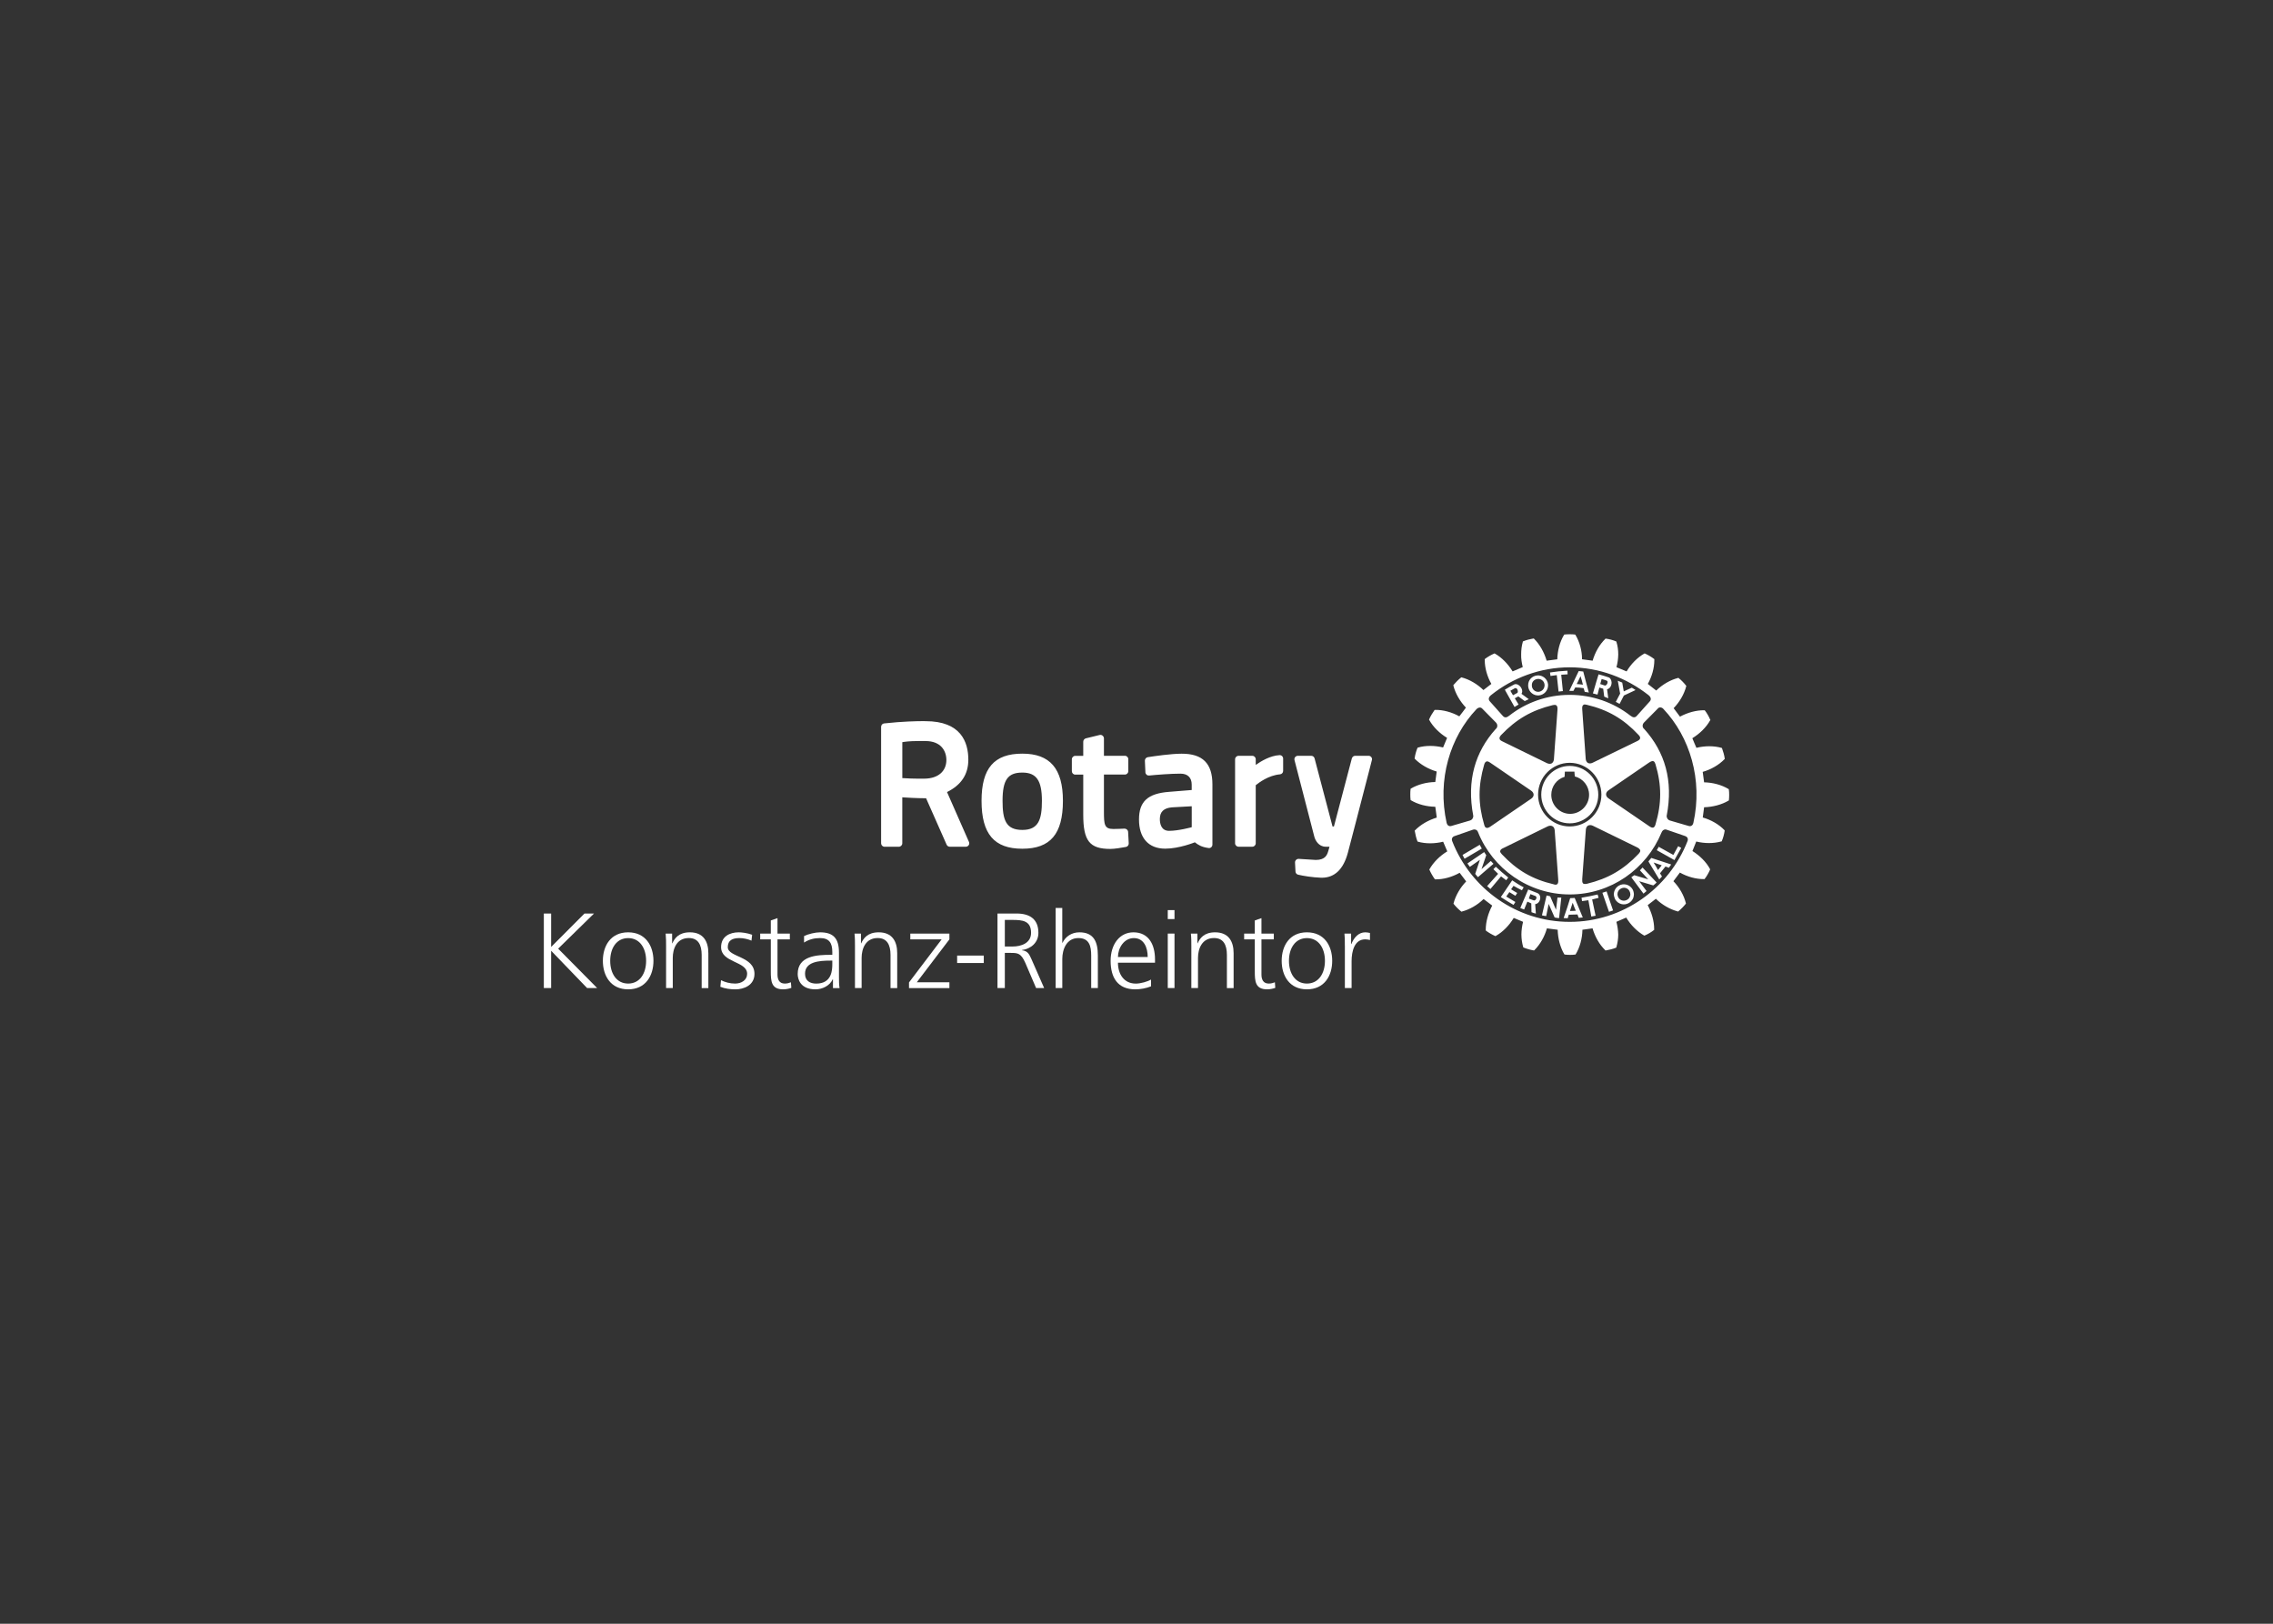<?xml version="1.0" encoding="utf-8"?>
<!-- Generator: Adobe Illustrator 16.0.0, SVG Export Plug-In . SVG Version: 6.00 Build 0)  -->
<!DOCTYPE svg PUBLIC "-//W3C//DTD SVG 1.1//EN" "http://www.w3.org/Graphics/SVG/1.1/DTD/svg11.dtd">
<svg version="1.1" id="Ebene_1" xmlns="http://www.w3.org/2000/svg" xmlns:xlink="http://www.w3.org/1999/xlink" x="0px" y="0px"
	 width="70px" height="50px" viewBox="0 0 70 50" enable-background="new 0 0 70 50" xml:space="preserve">
<rect x="0" y="0" width="70" height="50" fill="#333333" stroke="none"/>
<g>
	<g>
		<path fill="#FFFFFF" d="M46.227,26.986L45.9,27.375l-0.102-0.089l0.338-0.378c-0.053-0.05-0.094-0.096-0.146-0.143l0.076-0.075
			c0.129,0.122,0.242,0.218,0.383,0.332l-0.064,0.083C46.334,27.065,46.279,27.026,46.227,26.986 M45.57,26.014l-0.529,0.312
			c0.02,0.037,0.039,0.081,0.062,0.117l0.531-0.312C45.609,26.084,45.596,26.058,45.57,26.014 M45.912,26.512l-0.287,0.251
			l0.146-0.429c-0.027-0.038-0.039-0.062-0.064-0.096l-0.516,0.351c0.021,0.035,0.051,0.068,0.076,0.104l0.309-0.217l-0.145,0.433
			c0.025,0.026,0.051,0.071,0.086,0.101l0.477-0.411C45.969,26.569,45.936,26.544,45.912,26.512 M46.611,27.277
			c0.084,0.046,0.166,0.095,0.258,0.137l0.055-0.091c-0.127-0.065-0.246-0.142-0.354-0.215l-0.35,0.516
			c0.133,0.087,0.256,0.162,0.391,0.241l0.057-0.09l-0.281-0.168l0.096-0.136l0.186,0.113l0.055-0.087
			c-0.061-0.033-0.123-0.072-0.188-0.113L46.611,27.277z M48.342,25.353c-0.484,0-0.877-0.397-0.877-0.883
			c0-0.489,0.393-0.885,0.877-0.885c0.486,0,0.879,0.396,0.879,0.885C49.221,24.957,48.826,25.353,48.342,25.353 M48.354,25.061
			c0.32,0,0.584-0.265,0.584-0.587c0-0.269-0.186-0.502-0.439-0.565c-0.006-0.026-0.012-0.149-0.012-0.149h-0.295
			c0,0-0.006,0.133-0.008,0.16c-0.246,0.075-0.41,0.299-0.41,0.555C47.773,24.796,48.035,25.061,48.354,25.061 M47.062,21.132
			v-0.029c-0.004-0.159,0.117-0.291,0.279-0.304c0.168-0.016,0.318,0.108,0.334,0.28v0.023c0,0.16-0.121,0.297-0.283,0.312
			C47.227,21.429,47.076,21.305,47.062,21.132 M47.176,21.122c0.008,0.11,0.104,0.189,0.209,0.181
			c0.104-0.011,0.182-0.095,0.182-0.2c0.004-0.004,0-0.01,0-0.017c-0.008-0.111-0.104-0.189-0.213-0.179
			c-0.104,0.009-0.184,0.091-0.178,0.195V21.122z M48.455,21.275c-0.053-0.001-0.076-0.001-0.127-0.001l0.152-0.32l0.139-0.29
			l0.139,0.014l0.072,0.276l0.1,0.372c-0.045-0.009-0.082-0.018-0.125-0.02l-0.035-0.115c-0.092-0.016-0.174-0.02-0.258-0.022
			L48.455,21.275z M48.557,21.063c0.066,0.004,0.129,0.012,0.191,0.021l-0.033-0.13l-0.041-0.133l-0.062,0.133L48.557,21.063z
			 M47.943,20.789l0.055,0.506l0.133-0.014l-0.051-0.503l0.197-0.014l-0.006-0.111c-0.223,0.013-0.314,0.021-0.537,0.055
			l0.016,0.107L47.943,20.789z M47.965,27.637l-0.045,0.378l-0.18-0.414c-0.043-0.009-0.068-0.02-0.111-0.026l-0.143,0.611
			c0.043,0.012,0.086,0.017,0.131,0.024l0.076-0.376l0.184,0.418c0.041,0.006,0.088,0.02,0.137,0.019l0.068-0.631
			C48.045,27.638,48.004,27.643,47.965,27.637 M51.533,26.326l-0.451-0.25l-0.059,0.104l0.543,0.305l0.209-0.376l-0.094-0.052
			L51.533,26.326z M50.854,26.418l0.613,0.202c-0.014,0.018-0.025,0.037-0.039,0.055c-0.01,0.014-0.023,0.028-0.031,0.046
			l-0.107-0.039l-0.168,0.21l0.061,0.098c-0.025,0.028-0.053,0.06-0.084,0.091l-0.244-0.405l-0.09-0.15L50.854,26.418z
			 M50.924,26.559l0.072,0.116l0.064,0.117l0.092-0.117l0.023-0.029L50.924,26.559z M50.277,27.384
			c0.025,0.046,0.039,0.1,0.041,0.155c0,0.042-0.01,0.086-0.025,0.126c-0.029,0.057-0.072,0.11-0.133,0.143
			c-0.145,0.085-0.33,0.034-0.418-0.113c-0.002-0.01-0.006-0.019-0.012-0.029c-0.018-0.04-0.027-0.084-0.031-0.126
			c0.004-0.11,0.057-0.211,0.156-0.269C50.002,27.186,50.189,27.237,50.277,27.384 M50.209,27.539c0-0.037-0.012-0.071-0.029-0.104
			c-0.051-0.095-0.172-0.126-0.266-0.07c-0.068,0.036-0.102,0.103-0.102,0.174c0.002,0.032,0.01,0.068,0.029,0.098
			c0.004,0.01,0.012,0.021,0.02,0.03c0.061,0.072,0.166,0.088,0.246,0.041c0.021-0.011,0.039-0.025,0.053-0.041
			C50.189,27.631,50.209,27.584,50.209,27.539 M50.504,26.801l0.256,0.277l-0.43-0.128c-0.035,0.027-0.059,0.037-0.092,0.064
			l0.375,0.504c0.031-0.024,0.064-0.054,0.094-0.081l-0.227-0.302l0.434,0.13c0.029-0.024,0.072-0.054,0.102-0.092l-0.432-0.459
			C50.561,26.74,50.533,26.772,50.504,26.801 M53.252,24.474c0,0.058-0.002,0.114-0.008,0.161l-0.002,0.013l-0.014,0.008
			c-0.209,0.123-0.479,0.194-0.748,0.202c-0.006,0.033-0.035,0.279-0.041,0.315c0.252,0.072,0.496,0.21,0.666,0.388l0.008,0.012
			v0.011c-0.014,0.096-0.047,0.226-0.086,0.31l-0.004,0.015l-0.012,0.001c-0.236,0.067-0.516,0.066-0.773,0.003
			c-0.012,0.031-0.105,0.259-0.117,0.293c0.227,0.143,0.428,0.34,0.539,0.551l0.004,0.011l-0.002,0.014
			c-0.035,0.084-0.102,0.204-0.16,0.276l-0.008,0.012H52.48c-0.242,0.003-0.51-0.068-0.746-0.201
			c-0.021,0.028-0.178,0.236-0.199,0.266c0.186,0.191,0.324,0.436,0.383,0.675l0.002,0.014l-0.006,0.008
			c-0.055,0.073-0.152,0.17-0.225,0.229l-0.008,0.009l-0.018-0.006c-0.232-0.062-0.479-0.202-0.668-0.388
			c-0.029,0.022-0.225,0.175-0.252,0.196c0.123,0.229,0.199,0.494,0.199,0.731v0.033l-0.014,0.008
			c-0.072,0.06-0.191,0.128-0.277,0.163l-0.008,0.003l-0.014-0.004c-0.209-0.122-0.41-0.32-0.547-0.551
			c-0.033,0.015-0.27,0.117-0.303,0.131c0.033,0.127,0.053,0.261,0.057,0.393c0,0.134-0.023,0.267-0.057,0.387l-0.002,0.011
			l-0.012,0.007c-0.08,0.034-0.213,0.067-0.307,0.083l-0.014,0.002l-0.008-0.009c-0.18-0.173-0.318-0.417-0.391-0.673
			c-0.031,0.002-0.277,0.036-0.312,0.043c-0.004,0.268-0.078,0.54-0.205,0.751l-0.006,0.011l-0.014,0.002
			c-0.086,0.013-0.223,0.013-0.314,0l-0.012-0.002l-0.01-0.011c-0.123-0.211-0.195-0.483-0.201-0.751
			c-0.037-0.003-0.295-0.041-0.332-0.043c-0.07,0.254-0.209,0.497-0.385,0.671l-0.008,0.009l-0.016-0.001
			c-0.096-0.015-0.223-0.052-0.307-0.087l-0.01-0.005l-0.004-0.011c-0.035-0.119-0.055-0.254-0.055-0.388
			c0-0.131,0.02-0.262,0.051-0.389c-0.031-0.014-0.256-0.104-0.287-0.12c-0.141,0.233-0.34,0.436-0.551,0.553l-0.01,0.007
			l-0.014-0.004c-0.088-0.038-0.203-0.105-0.277-0.161l-0.01-0.01v-0.024c0-0.242,0.074-0.508,0.199-0.741
			c-0.027-0.021-0.236-0.181-0.266-0.202c-0.189,0.186-0.434,0.325-0.67,0.386l-0.012,0.004l-0.012-0.01
			c-0.072-0.057-0.166-0.15-0.225-0.226l-0.008-0.012l0.004-0.014c0.062-0.237,0.203-0.48,0.387-0.67
			c-0.021-0.028-0.18-0.234-0.201-0.266c-0.232,0.131-0.504,0.207-0.746,0.202h-0.014l-0.008-0.01
			c-0.055-0.075-0.123-0.194-0.16-0.279l-0.006-0.014l0.006-0.01c0.121-0.215,0.32-0.412,0.547-0.549
			c-0.016-0.035-0.111-0.264-0.127-0.297c-0.258,0.063-0.537,0.067-0.773,0l-0.012-0.004l-0.008-0.011
			c-0.031-0.079-0.066-0.215-0.08-0.309l-0.004-0.015l0.01-0.011c0.172-0.177,0.412-0.315,0.67-0.393
			c-0.002-0.036-0.041-0.297-0.045-0.333c-0.27-0.004-0.539-0.074-0.75-0.2l-0.01-0.006l-0.002-0.015
			c-0.006-0.044-0.008-0.102-0.008-0.16c0-0.057,0.002-0.112,0.008-0.159l0.002-0.015l0.01-0.006c0.211-0.125,0.48-0.197,0.75-0.201
			c0.006-0.036,0.037-0.29,0.043-0.323c-0.256-0.074-0.498-0.214-0.672-0.39l-0.008-0.008l0.002-0.015
			c0.012-0.097,0.049-0.228,0.084-0.309l0.006-0.011l0.012-0.005c0.232-0.068,0.514-0.066,0.773-0.003
			c0.014-0.031,0.107-0.261,0.123-0.295c-0.229-0.139-0.43-0.337-0.549-0.551l-0.006-0.013l0.006-0.014
			c0.037-0.086,0.105-0.2,0.158-0.273l0.008-0.011h0.016c0.244-0.004,0.514,0.07,0.744,0.199c0.023-0.025,0.182-0.24,0.203-0.269
			c-0.184-0.194-0.324-0.435-0.385-0.675l-0.002-0.011l0.004-0.011c0.061-0.074,0.158-0.171,0.23-0.227l0.01-0.008l0.012,0.002
			c0.24,0.062,0.482,0.205,0.67,0.389c0.027-0.021,0.215-0.167,0.244-0.189c-0.129-0.229-0.203-0.493-0.203-0.73v-0.035l0.012-0.009
			c0.072-0.055,0.191-0.124,0.277-0.16l0.008-0.006l0.016,0.007c0.211,0.119,0.406,0.32,0.545,0.548
			c0.035-0.012,0.279-0.119,0.312-0.133c-0.031-0.127-0.053-0.26-0.049-0.39c0-0.137,0.016-0.267,0.051-0.387l0.002-0.015
			l0.014-0.003c0.078-0.034,0.211-0.069,0.303-0.084l0.016-0.001l0.012,0.008c0.174,0.172,0.312,0.417,0.387,0.675
			c0.037-0.003,0.295-0.036,0.328-0.043c0.006-0.265,0.078-0.537,0.205-0.748l0.006-0.011l0.012-0.004c0.092-0.01,0.23-0.01,0.318,0
			l0.012,0.004l0.008,0.011c0.127,0.211,0.201,0.483,0.201,0.747c0.039,0.008,0.291,0.041,0.326,0.044
			c0.076-0.258,0.213-0.501,0.391-0.672l0.008-0.01l0.012,0.004c0.096,0.011,0.225,0.046,0.309,0.083l0.01,0.004l0.004,0.015
			c0.037,0.119,0.055,0.247,0.055,0.383c-0.002,0.132-0.021,0.265-0.055,0.393c0.033,0.013,0.277,0.116,0.312,0.13
			c0.135-0.228,0.33-0.426,0.543-0.548l0.012-0.007l0.014,0.006c0.084,0.036,0.201,0.105,0.273,0.162l0.012,0.007v0.033
			c0,0.243-0.074,0.507-0.201,0.732c0.027,0.022,0.23,0.182,0.26,0.204c0.189-0.186,0.434-0.327,0.672-0.388l0.01-0.006l0.01,0.012
			c0.074,0.055,0.17,0.155,0.225,0.228l0.01,0.011l-0.004,0.012c-0.061,0.24-0.203,0.483-0.387,0.674
			c0.021,0.03,0.174,0.231,0.195,0.261c0.238-0.128,0.506-0.201,0.75-0.197h0.012l0.008,0.01c0.059,0.076,0.127,0.194,0.158,0.275
			l0.01,0.015l-0.01,0.012c-0.119,0.213-0.318,0.408-0.547,0.549c0.016,0.034,0.107,0.264,0.125,0.296
			c0.256-0.064,0.537-0.066,0.77,0l0.014,0.004l0.006,0.013c0.031,0.081,0.07,0.214,0.082,0.312l0.002,0.011l-0.01,0.01
			c-0.17,0.177-0.414,0.317-0.67,0.39c0.006,0.036,0.037,0.286,0.043,0.322c0.27,0.006,0.537,0.078,0.746,0.203l0.014,0.008
			l0.002,0.012C53.25,24.359,53.252,24.415,53.252,24.474 M45.881,21.596l0.402,0.451c0.057,0.062,0.119,0.054,0.199-0.011
			c0.51-0.401,1.164-0.639,1.859-0.639c0.697,0,1.352,0.236,1.867,0.639c0.08,0.061,0.139,0.073,0.197,0.011l0.404-0.451
			c0.045-0.051,0.045-0.119-0.041-0.191c-0.678-0.53-1.512-0.856-2.428-0.856c-0.912,0-1.76,0.326-2.424,0.858
			C45.832,21.477,45.836,21.545,45.881,21.596 M45.906,23.494c-0.043-0.029-0.09-0.062-0.129-0.045
			c-0.031,0.01-0.055,0.043-0.07,0.096c-0.189,0.653-0.189,1.206,0,1.849c0.012,0.042,0.025,0.084,0.064,0.096
			c0.031,0.013,0.076,0,0.135-0.042l1.25-0.854c0.045-0.031,0.074-0.076,0.074-0.121c0-0.049-0.029-0.092-0.074-0.124L45.906,23.494
			z M46.182,22.746c0.004,0.046,0.057,0.069,0.102,0.091l1.359,0.664c0.055,0.025,0.105,0.025,0.146,0.004
			c0.037-0.025,0.062-0.069,0.066-0.127l0.109-1.516c0.006-0.073-0.004-0.116-0.031-0.139c-0.027-0.025-0.07-0.019-0.111-0.011
			c-0.652,0.158-1.127,0.434-1.596,0.925C46.189,22.681,46.172,22.717,46.182,22.746 M46.199,26.213c0,0.026,0.02,0.059,0.053,0.093
			c0.467,0.495,0.941,0.771,1.594,0.924c0.041,0.014,0.082,0.021,0.111-0.004c0.027-0.021,0.035-0.066,0.031-0.139
			c0-0.002-0.109-1.519-0.109-1.519c-0.006-0.059-0.027-0.103-0.068-0.125c-0.039-0.023-0.09-0.023-0.145,0.002l-1.357,0.664
			c-0.049,0.021-0.1,0.047-0.107,0.092C46.201,26.204,46.199,26.209,46.199,26.213 M48.342,25.449c0.539,0,0.975-0.439,0.975-0.979
			s-0.436-0.979-0.975-0.981c-0.537,0-0.975,0.441-0.975,0.981S47.805,25.449,48.342,25.449 M48.754,27.205
			c0.023,0.017,0.061,0.022,0.119,0.009c0.65-0.158,1.127-0.434,1.592-0.924c0.025-0.032,0.057-0.065,0.049-0.103
			c-0.01-0.034-0.039-0.066-0.104-0.098l-1.361-0.664c-0.051-0.023-0.102-0.023-0.143-0.003c-0.041,0.026-0.064,0.07-0.068,0.129
			l-0.111,1.516C48.727,27.117,48.721,27.173,48.754,27.205 M50.785,25.438c0.039,0.026,0.088,0.059,0.131,0.045
			c0.027-0.01,0.053-0.041,0.068-0.1c0.191-0.648,0.191-1.204,0-1.846c-0.012-0.04-0.029-0.082-0.062-0.097
			c-0.035-0.013-0.078,0.003-0.139,0.043l-1.248,0.854c-0.049,0.033-0.074,0.078-0.074,0.123c0,0.046,0.025,0.091,0.074,0.123
			L50.785,25.438z M50.51,22.722c0.002-0.025-0.016-0.058-0.051-0.094c-0.463-0.493-0.939-0.77-1.594-0.926
			c-0.037-0.009-0.08-0.019-0.107,0.007c-0.029,0.023-0.037,0.069-0.031,0.137l0.107,1.521c0.004,0.057,0.029,0.103,0.068,0.126
			c0.041,0.022,0.09,0.02,0.145-0.006l1.359-0.66c0.045-0.021,0.094-0.045,0.104-0.091C50.51,22.73,50.512,22.728,50.51,22.722
			 M44.697,25.434l0.578-0.169c0.055-0.016,0.1-0.072,0.096-0.145c-0.207-1.084,0.057-1.964,0.689-2.669
			c0.064-0.046,0.07-0.141,0.008-0.204l-0.42-0.426c-0.041-0.047-0.117-0.047-0.18,0.019c-0.807,0.854-1.215,2.165-0.916,3.504
			C44.57,25.409,44.619,25.456,44.697,25.434 M51.9,25.746l-0.582-0.2c-0.029-0.011-0.109-0.011-0.15,0.092
			c-0.469,1.13-1.561,1.905-2.826,1.905s-2.377-0.792-2.826-1.923c-0.033-0.085-0.115-0.085-0.146-0.074l-0.576,0.2
			c-0.064,0.021-0.102,0.079-0.07,0.159c0.57,1.456,1.979,2.482,3.619,2.482c1.639,0,3.057-1.034,3.627-2.488
			C51.998,25.823,51.961,25.768,51.9,25.746 M51.229,21.833c-0.057-0.069-0.15-0.059-0.178-0.01l-0.42,0.424
			c-0.062,0.063-0.057,0.158,0.008,0.204c0.633,0.705,0.898,1.583,0.689,2.669c-0.004,0.072,0.041,0.129,0.096,0.145l0.58,0.169
			c0.078,0.022,0.129-0.024,0.145-0.091C52.447,24.005,52.037,22.69,51.229,21.833 M49.877,21.675l0.133-0.258l0.359-0.168
			c-0.035-0.028-0.076-0.047-0.115-0.073l-0.248,0.114l-0.047-0.271c-0.053-0.024-0.082-0.034-0.137-0.057l0.072,0.396l-0.133,0.254
			L49.877,21.675z M49.201,27.544c-0.18,0.04-0.318,0.072-0.496,0.099l0.016,0.105c0.064-0.01,0.127-0.019,0.195-0.027l0.09,0.502
			l0.133-0.025l-0.107-0.5c0.068-0.018,0.131-0.034,0.199-0.051L49.201,27.544z M47.434,27.631v0.034
			c-0.01,0.083-0.066,0.167-0.156,0.177l0.021,0.29c-0.043-0.01-0.09-0.022-0.135-0.043l-0.006-0.271l-0.121-0.054l-0.098,0.241
			c-0.041-0.013-0.08-0.026-0.119-0.045l0.125-0.293l0.016-0.036l0.102-0.241l0.277,0.108C47.4,27.519,47.43,27.574,47.434,27.631
			 M47.316,27.631c-0.004-0.017-0.01-0.031-0.031-0.04l-0.154-0.058l-0.035,0.098l-0.012,0.036l-0.002,0.002l0.141,0.053
			c0.039,0.019,0.078-0.016,0.09-0.055C47.316,27.657,47.32,27.643,47.316,27.631 M49.197,21.389
			c-0.051-0.015-0.086-0.021-0.141-0.037l0.1-0.343l0.074-0.245c0.105,0.026,0.205,0.061,0.309,0.094
			c0.055,0.017,0.086,0.083,0.092,0.151c0.004,0.093-0.043,0.194-0.139,0.216l0.037,0.278c-0.043-0.019-0.076-0.032-0.125-0.052
			l-0.031-0.243l-0.119-0.036L49.197,21.389z M49.281,21.063l0.139,0.046c0.039,0.011,0.088-0.049,0.088-0.101
			c0-0.024-0.008-0.047-0.041-0.055c-0.051-0.02-0.086-0.028-0.143-0.043l-0.027,0.098L49.281,21.063z M48.609,27.927l0.135,0.325
			c-0.045,0.003-0.086,0.006-0.125,0.011l-0.039-0.104l-0.268,0.008l-0.033,0.11c-0.041-0.005-0.082-0.006-0.125-0.006l0.117-0.344
			l0.082-0.262l0.004-0.008l0.135-0.006l0.01,0.016L48.609,27.927z M48.529,28.045l-0.049-0.118l-0.047-0.129l-0.043,0.129
			l-0.041,0.126L48.529,28.045z M49.348,27.491l0.203,0.587c0.041-0.013,0.084-0.026,0.125-0.043l-0.199-0.586
			C49.422,27.468,49.396,27.477,49.348,27.491 M46.377,21.299l-0.033-0.061c0.09-0.059,0.186-0.107,0.281-0.158
			c0.107-0.062,0.264,0.087,0.254,0.219c-0.002,0.023-0.01,0.045-0.023,0.066l0.225,0.165c-0.043,0.019-0.074,0.037-0.125,0.058
			l-0.197-0.144l-0.109,0.059l0.117,0.191c-0.045,0.029-0.072,0.047-0.125,0.076L46.377,21.299z M46.514,21.27l0.016,0.029
			l0.064,0.109l0.129-0.068c0.012-0.007,0.02-0.021,0.021-0.041c0.004-0.059-0.039-0.138-0.102-0.101
			C46.596,21.223,46.566,21.24,46.514,21.27"/>
		<path fill="#FFFFFF" d="M34.742,25.618l0.019,0.352c0.002,0.054-0.034,0.1-0.086,0.11c-0.147,0.027-0.353,0.061-0.479,0.061
			c-0.641,0-0.836-0.247-0.836-1.054v-1.234h-0.246c-0.059,0-0.105-0.048-0.105-0.106v-0.365c0-0.06,0.047-0.107,0.105-0.107h0.246
			V22.84c0-0.048,0.032-0.091,0.08-0.104l0.426-0.104c0.031-0.008,0.063,0,0.088,0.02c0.027,0.021,0.043,0.051,0.043,0.083v0.538
			h0.646c0.059,0,0.105,0.048,0.105,0.107v0.365c0,0.059-0.047,0.106-0.105,0.106h-0.646v1.144c0,0.396,0.014,0.532,0.289,0.532
			c0.103,0,0.262-0.007,0.347-0.011C34.689,25.517,34.74,25.56,34.742,25.618 M32.734,24.659c0,1.021-0.386,1.476-1.25,1.476
			c-0.867,0-1.256-0.455-1.256-1.476c0-1.005,0.389-1.452,1.256-1.452C32.336,23.207,32.734,23.669,32.734,24.659 M32.087,24.659
			c0-0.626-0.17-0.869-0.604-0.869c-0.449,0-0.608,0.228-0.608,0.869c0,0.582,0.098,0.897,0.608,0.897
			C31.988,25.557,32.087,25.228,32.087,24.659 M42.232,23.315c-0.02-0.026-0.051-0.042-0.084-0.042h-0.412
			c-0.049,0-0.09,0.033-0.104,0.08L41.08,25.45h-0.043l-0.553-2.097c-0.012-0.047-0.055-0.08-0.104-0.08h-0.412
			c-0.031,0-0.062,0.016-0.084,0.042c-0.02,0.026-0.025,0.06-0.018,0.091l0.609,2.353c0.029,0.117,0.137,0.314,0.35,0.314h0.119
			c-0.01,0.039-0.021,0.081-0.033,0.117l-0.006,0.018c-0.033,0.108-0.082,0.272-0.383,0.272l-0.527-0.033
			c-0.031-0.001-0.059,0.01-0.08,0.031s-0.035,0.05-0.033,0.081l0.014,0.276c0.002,0.048,0.033,0.088,0.08,0.099
			c0.154,0.038,0.451,0.084,0.695,0.093c0.014,0,0.023,0.001,0.035,0.001c0.396,0,0.666-0.259,0.803-0.768
			c0.158-0.596,0.355-1.364,0.5-1.924c0.064-0.252,0.121-0.471,0.162-0.624l0.078-0.306C42.26,23.375,42.252,23.342,42.232,23.315
			 M29.84,25.924c0.015,0.032,0.013,0.071-0.007,0.101c-0.02,0.03-0.053,0.049-0.09,0.049H29.25c-0.042,0-0.08-0.025-0.097-0.063
			l-0.633-1.43c-0.313-0.002-0.586-0.019-0.733-0.029v1.416c0,0.058-0.048,0.106-0.106,0.106H27.24
			c-0.059,0-0.105-0.049-0.105-0.106v-3.586c0-0.055,0.04-0.101,0.094-0.106c0.566-0.063,1.021-0.07,1.188-0.07
			c0.059,0,0.09,0.001,0.09,0.001c1.086,0,1.314,0.644,1.314,1.186c0,0.45-0.215,0.777-0.656,0.997L29.84,25.924z M28.502,22.819
			h-0.231c-0.261,0-0.408,0.021-0.483,0.035v1.106c0.124,0.009,0.362,0.021,0.685,0.017c0.414-0.004,0.672-0.225,0.672-0.576
			C29.144,23.121,28.976,22.819,28.502,22.819 M37.338,24.154v1.856c0,0.031-0.014,0.059-0.037,0.08
			c-0.023,0.02-0.053,0.029-0.084,0.023c-0.215-0.029-0.318-0.097-0.42-0.176c-0.004,0.002-0.482,0.196-0.911,0.196
			c-0.514,0-0.809-0.327-0.809-0.898c0-0.555,0.27-0.803,0.932-0.852l0.691-0.056V24.16c0-0.215-0.125-0.337-0.346-0.337
			c-0.303,0-0.735,0.035-0.966,0.058c-0.028,0.002-0.058-0.007-0.079-0.026c-0.021-0.019-0.035-0.047-0.035-0.075l-0.016-0.354
			c-0.002-0.054,0.037-0.102,0.09-0.11c0.206-0.032,0.719-0.107,1.04-0.107C37.037,23.207,37.338,23.508,37.338,24.154
			 M36.088,24.861c-0.25,0.023-0.369,0.138-0.369,0.359c0,0.136,0.037,0.364,0.285,0.364c0.295,0,0.693-0.111,0.697-0.112v-0.645
			L36.088,24.861z M39.402,23.253c-0.281,0.017-0.557,0.179-0.73,0.301v-0.173c0-0.06-0.047-0.107-0.105-0.107h-0.426
			c-0.057,0-0.105,0.048-0.105,0.107v2.586c0,0.058,0.049,0.106,0.105,0.106h0.426c0.059,0,0.105-0.049,0.105-0.106v-1.788
			c0.098-0.08,0.393-0.303,0.746-0.335c0.055-0.004,0.098-0.05,0.098-0.105v-0.379c0-0.029-0.012-0.058-0.033-0.078
			S39.432,23.251,39.402,23.253"/>
	</g>
	<polygon fill="#FFFFFF" points="18,28.13 16.973,29.159 16.973,28.13 16.748,28.13 16.748,30.425 16.973,30.425 16.973,29.277 
		18.08,30.425 18.39,30.425 17.189,29.212 18.294,28.13 	"/>
	<g>
		<path fill="#FFFFFF" d="M19.345,30.287c0.36,0,0.553-0.312,0.553-0.7s-0.193-0.7-0.553-0.7c-0.36,0-0.553,0.312-0.553,0.7
			S18.985,30.287,19.345,30.287 M19.345,28.709c0.54,0,0.779,0.421,0.779,0.878s-0.239,0.878-0.779,0.878
			c-0.54,0-0.779-0.421-0.779-0.878S18.805,28.709,19.345,28.709"/>
		<path fill="#FFFFFF" d="M20.513,29.143c0-0.128,0-0.26-0.013-0.395h0.199v0.3h0.007c0.069-0.152,0.193-0.339,0.54-0.339
			c0.412,0,0.569,0.276,0.569,0.644v1.073h-0.206v-1.02c0-0.316-0.111-0.521-0.396-0.521c-0.376,0-0.494,0.333-0.494,0.612v0.928
			h-0.206V29.143z"/>
		<path fill="#FFFFFF" d="M22.204,30.183c0.124,0.062,0.275,0.104,0.435,0.104c0.196,0,0.37-0.108,0.37-0.299
			c0-0.398-0.802-0.335-0.802-0.822c0-0.332,0.269-0.457,0.543-0.457c0.089,0,0.265,0.02,0.413,0.075l-0.02,0.181
			c-0.108-0.049-0.255-0.079-0.37-0.079c-0.212,0-0.36,0.066-0.36,0.28c0,0.312,0.822,0.273,0.822,0.822
			c0,0.354-0.331,0.477-0.583,0.477c-0.16,0-0.32-0.02-0.468-0.079L22.204,30.183z"/>
		<path fill="#FFFFFF" d="M24.324,28.926h-0.38v1.085c0,0.151,0.056,0.276,0.223,0.276c0.078,0,0.131-0.017,0.19-0.039l0.013,0.171
			c-0.049,0.02-0.151,0.046-0.252,0.046c-0.367,0-0.38-0.253-0.38-0.559v-0.98h-0.327v-0.178h0.327v-0.404l0.206-0.072v0.477h0.38
			V28.926z"/>
		<path fill="#FFFFFF" d="M25.632,29.58h-0.059c-0.356,0-0.781,0.037-0.781,0.404c0,0.221,0.157,0.304,0.346,0.304
			c0.485,0,0.494-0.426,0.494-0.606V29.58z M25.652,30.155h-0.007c-0.091,0.201-0.323,0.31-0.53,0.31
			c-0.474,0-0.549-0.322-0.549-0.473c0-0.563,0.595-0.59,1.027-0.59h0.039v-0.086c0-0.286-0.101-0.43-0.379-0.43
			c-0.174,0-0.337,0.039-0.491,0.138v-0.2c0.128-0.062,0.344-0.115,0.491-0.115c0.412,0,0.584,0.187,0.584,0.625v0.74
			c0,0.135,0,0.236,0.018,0.352h-0.203V30.155z"/>
		<path fill="#FFFFFF" d="M26.33,29.143c0-0.128,0-0.26-0.014-0.395h0.199v0.3h0.007c0.069-0.152,0.193-0.339,0.54-0.339
			c0.412,0,0.569,0.276,0.569,0.644v1.073h-0.206v-1.02c0-0.316-0.111-0.521-0.396-0.521c-0.375,0-0.494,0.333-0.494,0.612v0.928
			H26.33V29.143z"/>
	</g>
	<polygon fill="#FFFFFF" points="28.034,28.749 28.034,28.926 28.999,28.926 27.994,30.252 27.994,30.426 29.238,30.426 
		29.238,30.247 28.234,30.247 29.238,28.926 29.238,28.749 	"/>
	<rect x="29.476" y="29.425" fill="#FFFFFF" width="0.821" height="0.229"/>
	<g>
		<path fill="#FFFFFF" d="M30.945,29.146h0.239c0.265,0,0.569-0.103,0.569-0.421c0-0.375-0.266-0.398-0.576-0.398h-0.232V29.146z
			 M30.719,28.13h0.589c0.406,0,0.671,0.174,0.671,0.596c0,0.296-0.226,0.492-0.508,0.529v0.006
			c0.185,0.023,0.224,0.122,0.295,0.276l0.39,0.888h-0.248l-0.332-0.775c-0.131-0.296-0.229-0.307-0.444-0.307h-0.187v1.082h-0.226
			V28.13z"/>
		<path fill="#FFFFFF" d="M32.509,27.959h0.205v1.072h0.008c0.088-0.185,0.274-0.322,0.52-0.322c0.447,0,0.568,0.299,0.568,0.713
			v1.003h-0.205v-0.999c0-0.29-0.057-0.54-0.396-0.54c-0.365,0-0.494,0.35-0.494,0.643v0.896h-0.205V27.959z"/>
		<path fill="#FFFFFF" d="M35.345,29.469c0-0.293-0.118-0.582-0.426-0.582c-0.305,0-0.49,0.305-0.49,0.582H35.345z M35.447,30.373
			c-0.145,0.059-0.33,0.092-0.484,0.092c-0.553,0-0.76-0.375-0.76-0.878c0-0.513,0.281-0.878,0.703-0.878
			c0.472,0,0.664,0.381,0.664,0.832v0.104h-1.141c0,0.355,0.189,0.643,0.549,0.643c0.151,0,0.37-0.063,0.469-0.125V30.373z"/>
	</g>
	<path fill="#FFFFFF" d="M35.963,30.425h0.207v-1.677h-0.207V30.425z M35.963,28.301h0.207v-0.276h-0.207V28.301z"/>
	<g>
		<path fill="#FFFFFF" d="M36.689,29.143c0-0.128,0-0.26-0.014-0.395h0.201v0.3h0.006c0.068-0.152,0.193-0.339,0.539-0.339
			c0.412,0,0.57,0.276,0.57,0.644v1.073h-0.207v-1.02c0-0.316-0.111-0.521-0.396-0.521c-0.375,0-0.494,0.333-0.494,0.612v0.928
			h-0.205V29.143z"/>
		<path fill="#FFFFFF" d="M39.229,28.926h-0.381v1.085c0,0.151,0.057,0.276,0.223,0.276c0.078,0,0.133-0.017,0.191-0.039
			l0.012,0.171c-0.049,0.02-0.15,0.046-0.252,0.046c-0.367,0-0.379-0.253-0.379-0.559v-0.98h-0.328v-0.178h0.328v-0.404l0.205-0.072
			v0.477h0.381V28.926z"/>
		<path fill="#FFFFFF" d="M40.248,30.287c0.361,0,0.555-0.312,0.555-0.7s-0.193-0.7-0.555-0.7c-0.359,0-0.553,0.312-0.553,0.7
			S39.889,30.287,40.248,30.287 M40.248,28.709c0.541,0,0.779,0.421,0.779,0.878s-0.238,0.878-0.779,0.878
			c-0.539,0-0.777-0.421-0.777-0.878S39.709,28.709,40.248,28.709"/>
		<path fill="#FFFFFF" d="M41.416,29.123c0-0.184,0-0.253-0.012-0.375h0.205v0.322h0.008c0.074-0.188,0.215-0.361,0.428-0.361
			c0.049,0,0.107,0.011,0.145,0.02v0.217c-0.043-0.013-0.1-0.02-0.15-0.02c-0.328,0-0.416,0.368-0.416,0.672v0.827h-0.207V29.123z"
			/>
	</g>
</g>
</svg>
